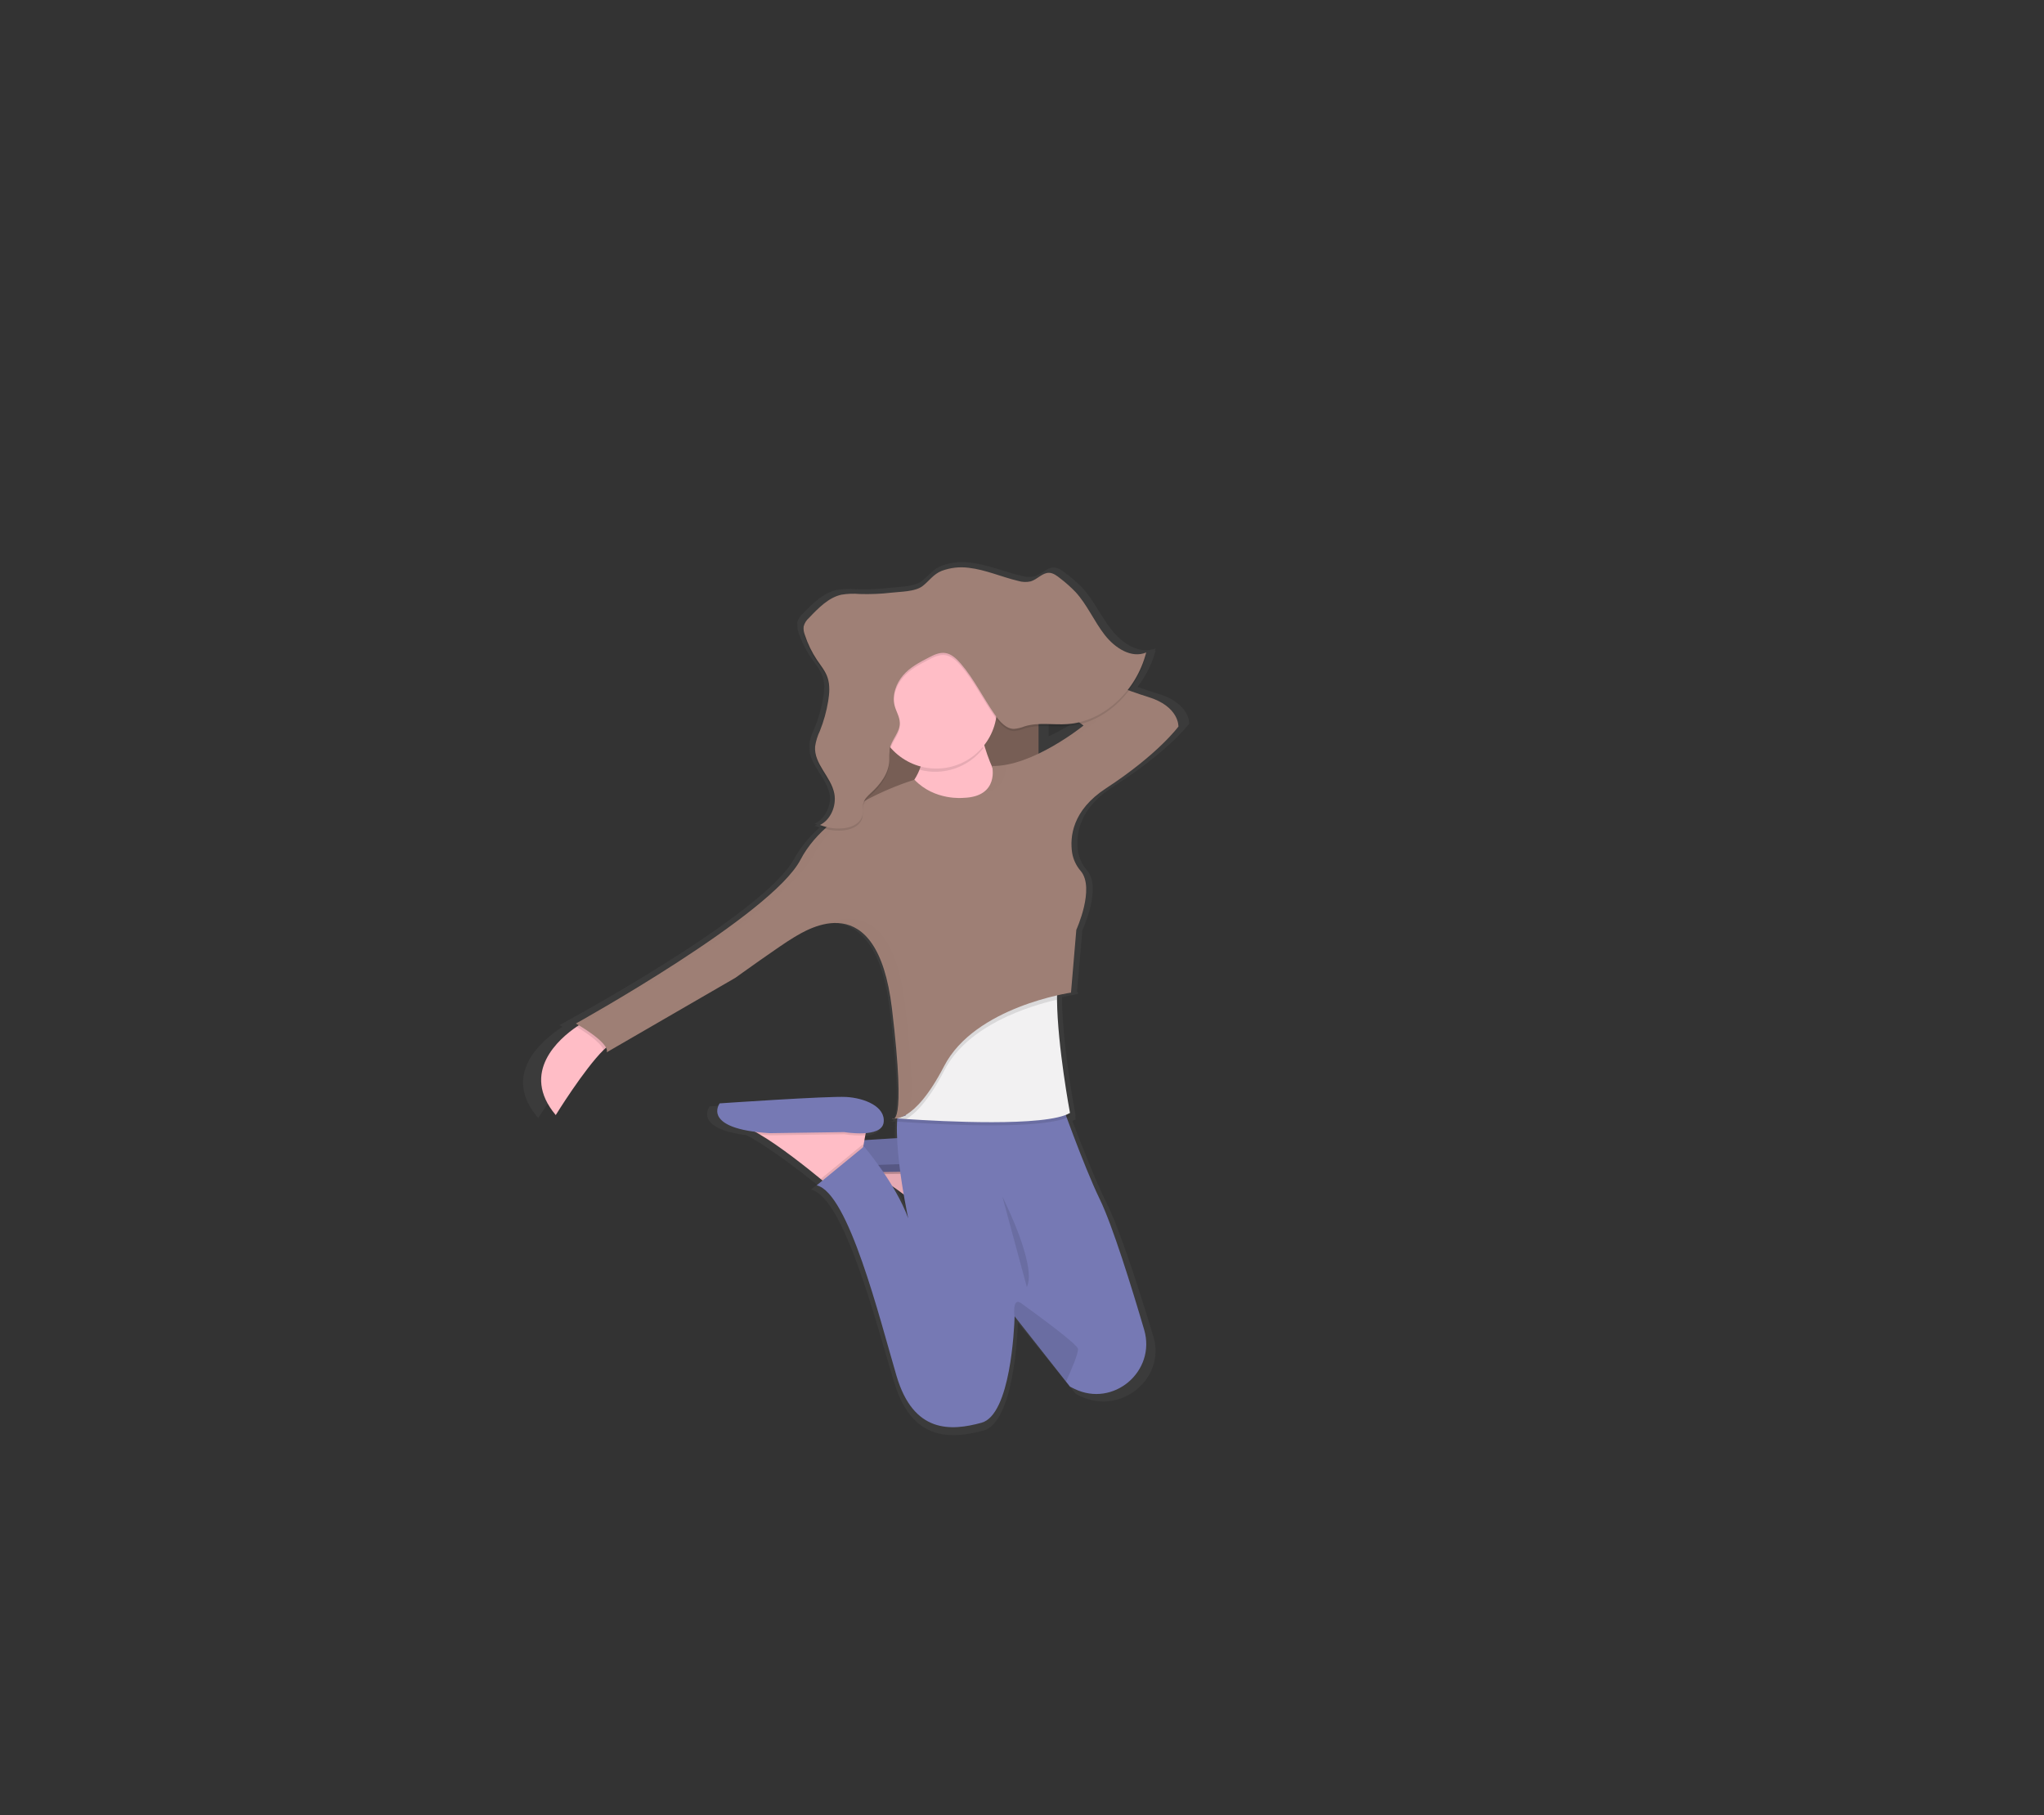 <?xml version="1.0" encoding="UTF-8"?> <svg xmlns="http://www.w3.org/2000/svg" width="286" height="254" viewBox="0 0 286 254" fill="none"><rect x="0" y="0" width="286" height="254" fill="#333333" stroke="none"/> <path d="M124.615 157.596C124.659 157.638 124.715 157.665 124.775 157.673C124.835 157.68 124.895 157.669 124.948 157.639C124.836 157.641 124.724 157.627 124.615 157.596Z" fill="url(#paint0_linear)"></path> <path d="M161.888 97.016C161.232 96.824 160.292 96.513 159.162 96.122C160.337 94.611 161.196 92.879 161.69 91.03L161.592 91.067C161.626 90.954 161.659 90.841 161.69 90.728C159.522 91.607 157.111 90.117 155.585 88.2C154.058 86.283 153.02 83.908 151.347 82.144C150.649 81.443 149.898 80.797 149.101 80.212C148.606 79.83 148.075 79.433 147.474 79.415C146.497 79.387 145.734 80.331 144.79 80.636C144.171 80.775 143.526 80.751 142.919 80.566C140.495 80.01 138.154 78.981 135.69 78.713C134.366 78.549 133.022 78.701 131.768 79.155C130.525 79.629 129.958 80.566 128.95 81.32C127.866 82.129 125.708 82.11 124.432 82.254C122.883 82.43 121.323 82.495 119.765 82.446C118.869 82.369 117.966 82.403 117.078 82.547C115.225 82.953 113.72 84.427 112.344 85.844C111.966 86.162 111.693 86.588 111.562 87.065C111.544 87.2 111.544 87.336 111.562 87.471C111.548 87.839 111.612 88.206 111.748 88.548C112.177 89.819 112.782 91.022 113.546 92.123C114.114 92.935 114.768 93.701 115.097 94.663C115.25 95.135 115.33 95.628 115.335 96.125C115.319 96.653 115.264 97.178 115.17 97.697C114.925 99.132 114.522 100.536 113.968 101.882C113.662 102.597 113.333 103.311 113.266 104.092C113.255 104.248 113.255 104.404 113.266 104.56C113.174 106.974 115.61 108.711 116.08 111.111C116.119 111.312 116.141 111.516 116.147 111.721C116.095 113.217 115.232 114.682 113.986 115.259C114.096 115.302 114.209 115.338 114.322 115.378C114.214 115.446 114.102 115.507 113.986 115.561C114.215 115.65 114.45 115.723 114.688 115.79C113.258 117.027 112.053 118.503 111.129 120.152C106.922 128.016 78.282 143.444 78.282 143.444C78.282 143.444 78.444 143.533 78.707 143.685L78.362 143.908C75.883 145.557 70.061 150.368 75.309 156.449C75.309 156.449 79.418 149.968 82.293 147.205C82.422 147.083 82.547 146.967 82.672 146.86C82.735 146.957 82.778 147.067 82.797 147.181C82.816 147.296 82.811 147.413 82.782 147.526L101.623 136.939C101.623 136.939 108.317 132.25 110.185 131.191C110.83 130.828 112.469 129.817 114.432 129.359L114.212 129.451C114.916 129.258 115.643 129.155 116.373 129.146C119.71 129.197 123.321 131.64 124.512 141.313C126.108 154.269 125.366 156.604 124.857 156.925C124.798 156.924 124.74 156.918 124.683 156.906C124.698 156.92 124.714 156.932 124.731 156.943C124.662 156.938 124.594 156.926 124.527 156.906C124.564 156.939 124.609 156.963 124.657 156.975C124.706 156.986 124.756 156.986 124.805 156.974C124.84 156.985 124.876 156.988 124.913 156.984C124.949 156.98 124.984 156.968 125.015 156.949C125.099 156.954 125.182 156.954 125.266 156.949C125.266 157.067 125.257 157.188 125.241 157.312C125.217 157.312 125.092 157.38 125.226 157.389C125.186 158.118 125.189 158.915 125.226 159.745C123.568 159.837 121.914 159.935 120.464 160.023L120.592 159.339L120.65 159.034C121.923 158.933 123.129 158.558 123.272 157.526C123.577 155.258 120.47 154.049 117.823 153.897C115.177 153.744 99.294 154.812 99.294 154.812C99.294 154.812 96.913 157.895 104.465 158.851C104.689 158.967 104.922 159.094 105.164 159.233C108.122 160.921 112.136 164.022 114.059 165.555L114.328 165.768L113.464 166.455C118.135 167.514 122.649 185.36 125.143 193.526C127.638 201.692 133.08 201.39 137.601 200.181C141.832 199.045 142.373 186.749 142.425 185.223V185.064L149.949 194.341L150.52 195.046C150.74 195.16 150.957 195.268 151.17 195.37C156.87 198.081 163.164 192.882 161.372 186.969C159.562 180.995 156.754 172.167 154.879 168.43C153.31 165.304 151.283 160.112 150.053 156.858C150.213 156.794 150.368 156.719 150.517 156.635C150.517 156.635 150.49 156.488 150.441 156.223L150.517 156.18C150.517 156.18 148.707 146.772 148.606 140.089C148.606 139.971 148.606 139.854 148.606 139.738C148.606 139.665 148.606 139.595 148.606 139.522C149.968 139.216 150.829 139.091 150.829 139.091L150.853 138.786L150.694 138.819L151.451 130.153C151.451 130.153 154.229 124.24 152.101 121.776C151.454 121.057 151.022 120.171 150.853 119.218C150.499 116.953 150.853 113.177 155.81 110.039C163.442 105.201 166.4 101.269 166.4 101.269C166.4 101.269 166.559 98.378 161.888 97.016ZM146.738 103.027V99.022C148.154 98.952 149.598 99.117 151.012 99.022C151.71 98.974 152.402 98.859 153.078 98.677L153.42 98.915C151.342 100.515 149.102 101.893 146.738 103.027ZM125.104 165.799C125.666 166.186 126.227 166.589 126.78 166.992C127.122 168.967 127.427 170.35 127.448 170.46C126.817 168.835 126.032 167.274 125.104 165.799Z" fill="url(#paint1_linear)"></path> <path d="M137.198 162.508L136.869 164.297L136.618 165.665L136.158 168.168L131.688 171.297C131.688 171.297 131.285 170.955 130.62 170.408C128.788 168.9 124.939 165.829 122.112 164.181C121.385 163.718 120.599 163.355 119.774 163.103L137.198 162.508Z" fill="#FFBDC6"></path> <path opacity="0.1" d="M137.198 162.508L136.869 164.297C135.883 164.352 134.895 164.302 133.92 164.147L123.492 164.297C122.997 164.266 122.537 164.23 122.106 164.184C121.379 163.721 120.592 163.358 119.768 163.106L137.198 162.508Z" fill="black"></path> <path d="M133.917 163.848C133.917 163.848 139.131 164.743 139.427 162.508C139.723 160.273 136.747 159.083 134.213 158.933C131.679 158.784 116.486 159.828 116.486 159.828C116.486 159.828 113.806 163.402 123.486 163.998L133.917 163.848Z" fill="#7679B4"></path> <path opacity="0.1" d="M137.198 162.508L136.869 164.297L136.618 165.665L136.158 168.168L131.688 171.297C131.688 171.297 131.285 170.955 130.62 170.408C128.788 168.9 124.939 165.829 122.112 164.181C121.385 163.718 120.599 163.355 119.774 163.103L137.198 162.508Z" fill="black"></path> <path opacity="0.1" d="M137.198 162.508L136.869 164.297C135.883 164.352 134.895 164.302 133.92 164.147L123.492 164.297C122.997 164.266 122.537 164.23 122.106 164.184C121.379 163.721 120.592 163.358 119.768 163.106L137.198 162.508Z" fill="black"></path> <path opacity="0.1" d="M133.917 163.848C133.917 163.848 139.131 164.743 139.427 162.508C139.723 160.273 136.747 159.083 134.213 158.933C131.679 158.784 116.486 159.828 116.486 159.828C116.486 159.828 113.806 163.402 123.486 163.998L133.917 163.848Z" fill="black"></path> <path d="M145.315 90.414H118.055V122.738H145.315V90.414Z" fill="#84685E"></path> <path opacity="0.1" d="M145.315 90.414H118.055V122.738H145.315V90.414Z" fill="black"></path> <path d="M86.103 145.752C85.654 145.865 85.081 146.298 84.442 146.927C81.695 149.647 77.76 156.03 77.76 156.03C72.729 150.038 78.282 145.306 80.669 143.676C81.246 143.282 81.634 143.066 81.634 143.066L86.103 145.752Z" fill="#FFBDC6"></path> <path d="M136.893 100.619C136.893 100.619 138.233 110.003 142.852 112.237C147.471 114.472 136.893 118.648 136.893 118.648L122.445 113.284C122.445 113.284 130.638 110.604 128.999 102.707L136.893 100.619Z" fill="#FFBDC6"></path> <path d="M121.404 157.071L121.074 158.86L120.824 160.228L120.363 162.731L115.894 165.86C115.894 165.86 115.491 165.518 114.826 164.972C112.994 163.464 109.145 160.393 106.318 158.744C105.591 158.281 104.804 157.918 103.979 157.667L121.404 157.071Z" fill="#FFBDC6"></path> <path opacity="0.1" d="M121.404 157.071L121.074 158.86C120.089 158.915 119.1 158.865 118.125 158.711L107.698 158.86C107.203 158.83 106.742 158.793 106.312 158.747C105.585 158.284 104.798 157.921 103.973 157.67L121.404 157.071Z" fill="black"></path> <path d="M118.129 158.411C118.129 158.411 123.342 159.306 123.639 157.071C123.935 154.837 120.958 153.646 118.425 153.497C115.891 153.347 100.698 154.391 100.698 154.391C100.698 154.391 98.018 157.966 107.698 158.561L118.129 158.411Z" fill="#7679B4"></path> <path opacity="0.1" d="M120.824 160.231L120.363 162.734L115.894 165.863C115.894 165.863 115.491 165.521 114.826 164.975L120.735 160.127L120.824 160.231Z" fill="black"></path> <path d="M150.325 194.332C150.121 194.232 149.918 194.13 149.714 194.027L149.168 193.334L141.961 184.182V184.338C141.912 185.864 141.396 197.958 137.348 199.076C133.028 200.266 127.815 200.565 125.443 192.522C123.071 184.478 118.727 166.901 114.27 165.86L120.897 160.423C120.897 160.423 125.287 165.558 127.079 170.472C127.012 170.167 123.98 156 126.484 153.497H148.218C148.218 153.497 151.576 163.057 153.878 167.795C155.67 171.474 158.359 180.171 160.09 186.056C161.803 191.881 155.783 197.003 150.325 194.332Z" fill="#7679B4"></path> <path opacity="0.1" d="M149.714 156.177C146.356 158.164 131.615 157.355 126.819 157.032L125.516 156.937C125.376 156.937 125.537 156.858 125.537 156.858L125.672 155.505L129.246 146.417L148.386 135.321C147.999 136.49 147.867 138.279 147.898 140.327C147.974 146.912 149.714 156.177 149.714 156.177Z" fill="black"></path> <path d="M149.714 155.731C146.356 157.718 131.615 156.909 126.819 156.586L125.516 156.491L125.299 156.476L125.537 156.415L126.713 156.11L129.246 145.981L148.386 134.885C147.999 136.054 147.867 137.843 147.898 139.891C147.974 146.466 149.714 155.731 149.714 155.731Z" fill="#F2F1F2"></path> <path opacity="0.1" d="M147.883 139.885C143.991 140.782 135.425 143.417 132.134 149.775C129.939 154.012 128.092 155.829 126.804 156.589L125.501 156.494L125.522 156.415L126.697 156.11L129.231 145.981L148.371 134.885C147.977 136.045 147.849 137.833 147.883 139.885Z" fill="black"></path> <path opacity="0.1" d="M81.64 143.069L86.109 145.749C85.66 145.862 85.087 146.296 84.449 146.924C84.076 145.838 81.735 144.32 80.675 143.676C81.246 143.283 81.64 143.069 81.64 143.069Z" fill="black"></path> <path opacity="0.1" d="M124.698 156.668C124.649 156.694 124.593 156.703 124.538 156.696C124.484 156.688 124.433 156.663 124.393 156.625C124.492 156.654 124.595 156.669 124.698 156.668Z" fill="black"></path> <path d="M134.811 111.642C134.811 111.642 130.791 112.087 127.958 109.108C127.958 109.108 116.053 112.533 112.02 120.281C107.988 128.028 80.578 143.221 80.578 143.221C80.578 143.221 85.343 145.902 84.897 147.242L102.908 136.814C102.908 136.814 109.319 132.195 111.101 131.154C112.884 130.113 122.72 123.706 124.805 141.133C126.89 158.561 124.805 156.476 124.805 156.476C124.805 156.476 127.784 157.52 132.104 149.177C136.423 140.834 149.855 138.896 149.855 138.896L150.6 130.107C150.6 130.107 153.258 124.283 151.21 121.865C150.588 121.15 150.175 120.278 150.017 119.344C149.678 117.112 150.017 113.394 154.757 110.305C162.056 105.539 164.886 101.666 164.886 101.666C164.886 101.666 165.036 98.836 160.566 97.496C156.097 96.156 137.925 88.857 137.925 88.857L137.314 91.39L151.613 101.519C151.613 101.519 144.464 107.319 138.792 107.179C138.835 107.173 139.876 111.492 134.811 111.642Z" fill="#9E7F75"></path> <path opacity="0.1" d="M137.571 104.706C137.219 103.512 136.944 102.296 136.747 101.067L128.852 103.152C129.198 104.659 129.136 106.231 128.672 107.707C130.286 108.137 131.991 108.082 133.574 107.549C135.157 107.015 136.547 106.026 137.571 104.706Z" fill="black"></path> <path d="M131.014 107.542C135.702 107.542 139.503 103.741 139.503 99.052C139.503 94.364 135.702 90.563 131.014 90.563C126.325 90.563 122.524 94.364 122.524 99.052C122.524 103.741 126.325 107.542 131.014 107.542Z" fill="#FFBDC6"></path> <path opacity="0.1" d="M135.529 79.748C137.885 80.013 140.126 81.027 142.443 81.579C143.023 81.76 143.64 81.783 144.232 81.646C145.148 81.368 145.865 80.425 146.799 80.453C147.376 80.471 147.883 80.862 148.356 81.237C149.116 81.817 149.83 82.454 150.493 83.142C152.092 84.879 153.084 87.217 154.547 89.107C156.009 90.997 158.308 92.465 160.38 91.598C158.97 97.093 154.351 101.278 149.354 101.62C147.361 101.757 145.319 101.339 143.389 101.925C142.909 102.121 142.401 102.245 141.884 102.291C140.773 102.291 139.879 101.272 139.186 100.28C137.562 97.948 136.277 95.301 134.448 93.173C133.837 92.471 133.132 91.802 132.278 91.674C131.423 91.546 130.638 91.952 129.878 92.346C128.624 92.996 127.338 93.668 126.368 94.788C125.397 95.908 124.783 97.566 125.183 99.062C125.4 99.874 125.894 100.606 125.904 101.455C125.919 102.807 124.725 103.799 124.487 105.118C124.435 105.672 124.416 106.229 124.429 106.785C124.325 108.592 123.144 110.073 121.911 111.208C121.431 111.651 120.9 112.124 120.76 112.805C120.665 113.272 120.76 113.763 120.699 114.236C120.519 115.409 119.35 116.004 118.315 116.157C117.106 116.334 115.871 116.187 114.737 115.732C116.184 115.045 117.072 113.101 116.74 111.355C116.279 108.937 113.849 107.203 114.053 104.74C114.167 103.985 114.394 103.251 114.725 102.563C115.256 101.234 115.641 99.851 115.876 98.439C116.056 97.349 116.144 96.192 115.805 95.151C115.5 94.205 114.862 93.451 114.322 92.651C113.593 91.564 113.018 90.382 112.612 89.138C112.464 88.768 112.408 88.368 112.448 87.971C112.57 87.504 112.831 87.084 113.195 86.766C114.526 85.371 115.943 83.918 117.723 83.521C118.572 83.379 119.435 83.346 120.293 83.423C121.784 83.471 123.277 83.407 124.759 83.234C125.98 83.09 128.044 83.112 129.081 82.318C130.046 81.576 130.586 80.651 131.777 80.181C132.974 79.735 134.261 79.586 135.529 79.748Z" fill="black"></path> <path opacity="0.1" d="M140.251 167.426C140.251 167.426 145.166 177.109 143.676 180.088L140.251 167.426Z" fill="black"></path> <path opacity="0.1" d="M149.162 193.319L141.961 184.182V184.338C141.961 184.338 141.545 181.383 142.916 182.375C145.92 184.548 150.725 188.111 150.829 188.724C150.932 189.338 149.855 191.801 149.162 193.319Z" fill="black"></path> <g opacity="0.1"> <path opacity="0.1" d="M138.981 107.173C138.981 107.173 139.592 109.688 137.623 110.946C140.645 110.427 140.779 108.076 140.675 107.054C140.115 107.144 139.548 107.184 138.981 107.173Z" fill="black"></path> <path opacity="0.1" d="M82.379 142.623C82.379 142.623 109.786 127.43 113.821 119.682C116.706 114.123 123.66 110.79 127.357 109.349C124.661 110.265 115.592 113.714 112.185 120.278C108.165 128.022 80.743 143.218 80.743 143.218L82.379 142.623Z" fill="black"></path> <path opacity="0.1" d="M144.308 105.988C148.973 104.538 153.429 100.915 153.429 100.915L139.131 90.786L139.457 89.397L138.087 88.851L137.476 91.384L151.775 101.513C149.485 103.314 146.976 104.818 144.308 105.988Z" fill="black"></path> <path opacity="0.1" d="M144.4 140.315C146.231 139.689 148.111 139.215 150.02 138.896L150.044 138.609C148.121 139.03 146.234 139.601 144.4 140.315Z" fill="black"></path> <path opacity="0.1" d="M127.067 155.921H126.935C126.886 155.946 126.831 155.955 126.776 155.947C126.721 155.94 126.671 155.915 126.63 155.878C126.729 155.906 126.832 155.921 126.935 155.921C127.424 155.637 128.157 153.411 126.63 140.535C124.985 126.798 118.525 127.87 114.99 129.451C118.605 128.456 123.578 129.317 124.991 141.13C126.517 154.007 125.797 156.229 125.296 156.516C125.931 156.492 126.546 156.285 127.067 155.921Z" fill="black"></path> <path opacity="0.1" d="M125.293 156.519C125.19 156.519 125.087 156.504 124.988 156.476C125.028 156.514 125.079 156.538 125.134 156.546C125.188 156.553 125.244 156.544 125.293 156.519Z" fill="black"></path> </g> <path d="M135.529 79.448C137.885 79.714 140.126 80.727 142.443 81.28C143.023 81.461 143.64 81.484 144.232 81.347C145.148 81.069 145.865 80.126 146.799 80.153C147.376 80.172 147.883 80.563 148.356 80.938C149.116 81.517 149.83 82.154 150.493 82.843C152.092 84.58 153.084 86.918 154.547 88.808C156.009 90.697 158.308 92.166 160.38 91.299C158.97 96.793 154.351 100.979 149.354 101.321C147.361 101.458 145.319 101.04 143.389 101.626C142.909 101.822 142.401 101.946 141.884 101.992C140.773 101.992 139.879 100.973 139.186 99.981C137.562 97.648 136.277 95.002 134.448 92.874C133.837 92.172 133.132 91.503 132.278 91.375C131.423 91.247 130.638 91.653 129.878 92.047C128.624 92.697 127.338 93.368 126.368 94.489C125.397 95.609 124.783 97.267 125.183 98.763C125.4 99.575 125.894 100.307 125.904 101.156C125.919 102.508 124.725 103.5 124.487 104.819C124.435 105.373 124.416 105.929 124.429 106.486C124.325 108.293 123.144 109.773 121.911 110.909C121.431 111.352 120.9 111.825 120.76 112.506C120.665 112.973 120.76 113.464 120.699 113.937C120.519 115.109 119.35 115.705 118.315 115.857C117.106 116.035 115.871 115.888 114.737 115.433C116.184 114.746 117.072 112.802 116.74 111.056C116.279 108.638 113.849 106.904 114.053 104.44C114.167 103.685 114.394 102.952 114.725 102.264C115.256 100.935 115.641 99.552 115.876 98.14C116.056 97.05 116.144 95.893 115.805 94.852C115.5 93.906 114.862 93.152 114.322 92.352C113.592 91.263 113.017 90.079 112.612 88.832C112.464 88.463 112.408 88.062 112.448 87.666C112.57 87.198 112.831 86.778 113.195 86.46C114.526 85.065 115.943 83.612 117.723 83.215C118.572 83.074 119.435 83.041 120.293 83.118C121.784 83.165 123.277 83.102 124.759 82.928C125.98 82.785 128.044 82.806 129.081 82.013C130.046 81.271 130.586 80.346 131.777 79.876C132.974 79.432 134.262 79.285 135.529 79.448Z" fill="#9F8076"></path> <defs> <linearGradient id="paint0_linear" x1="304.397" y1="201.063" x2="304.397" y2="201.042" gradientUnits="userSpaceOnUse"> <stop stop-color="#808080" stop-opacity="0.25"></stop> <stop offset="0.54" stop-color="#808080" stop-opacity="0.12"></stop> <stop offset="1" stop-color="#808080" stop-opacity="0.1"></stop> </linearGradient> <linearGradient id="paint1_linear" x1="48916.6" y1="84715" x2="48916.6" y2="35828.3" gradientUnits="userSpaceOnUse"> <stop stop-color="#808080" stop-opacity="0.25"></stop> <stop offset="0.54" stop-color="#808080" stop-opacity="0.12"></stop> <stop offset="1" stop-color="#808080" stop-opacity="0.1"></stop> </linearGradient> </defs> </svg> 